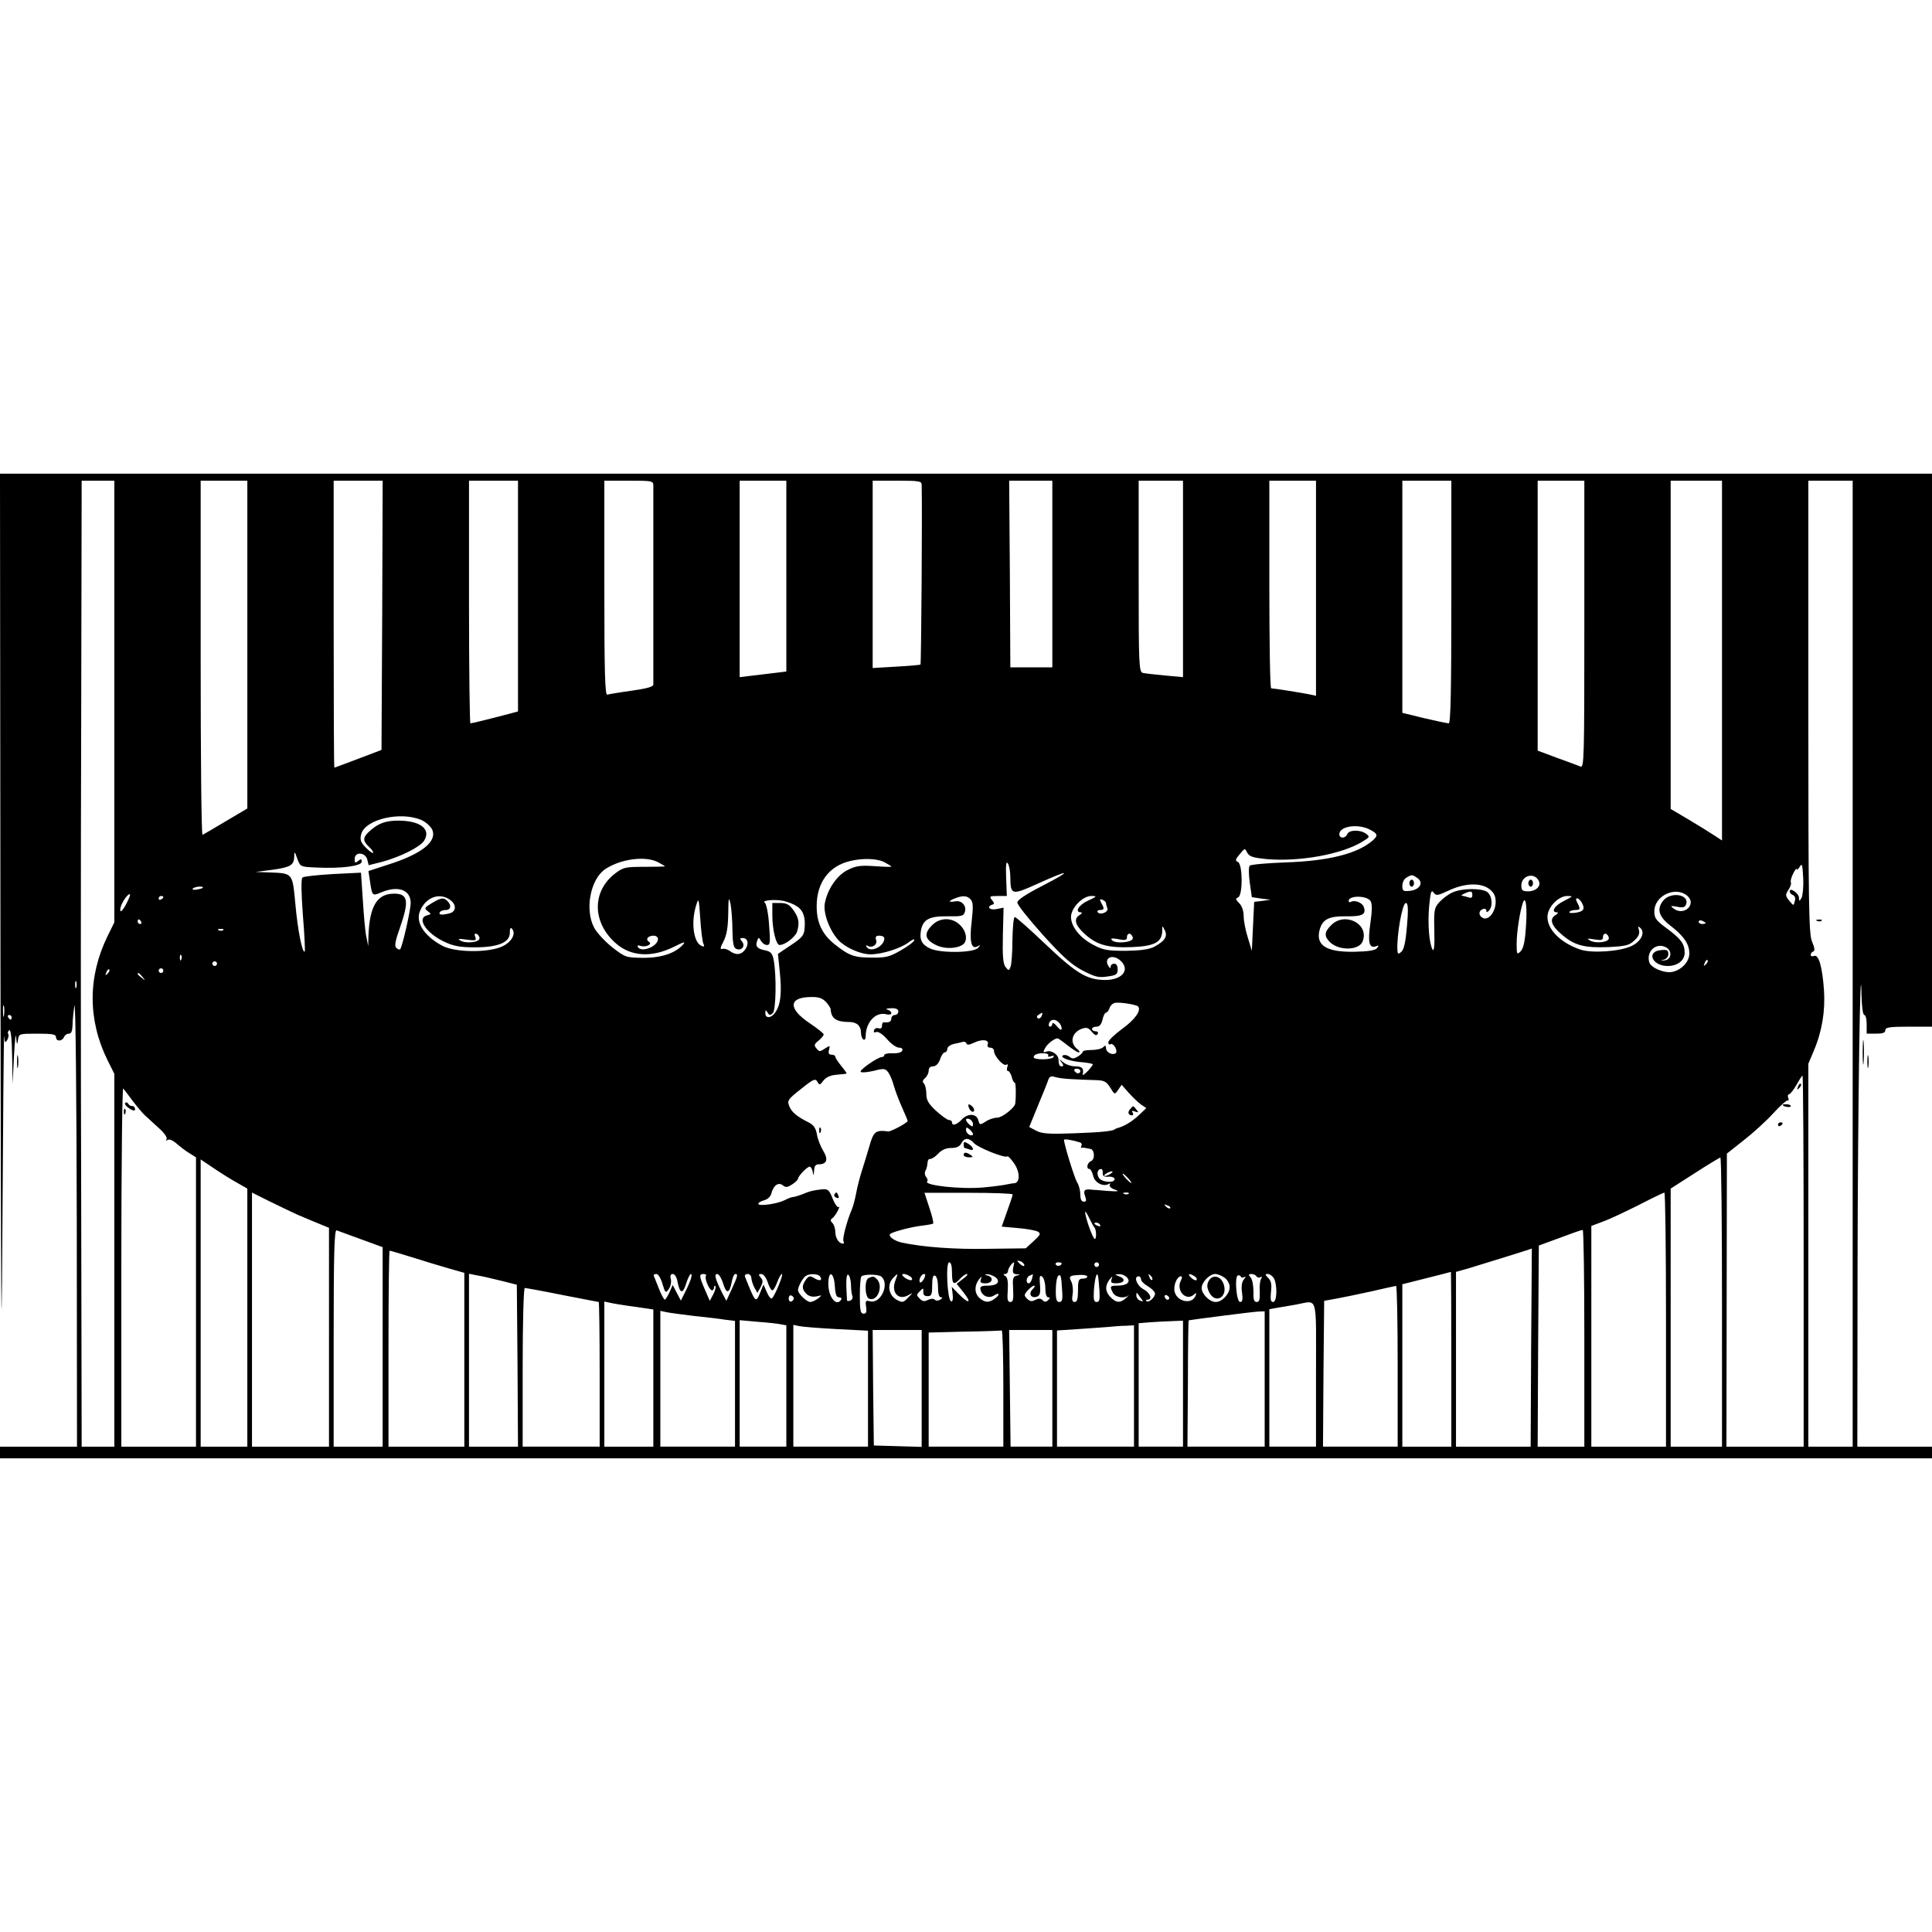 <?xml version="1.0" standalone="no"?>
<!DOCTYPE svg PUBLIC "-//W3C//DTD SVG 20010904//EN"
 "http://www.w3.org/TR/2001/REC-SVG-20010904/DTD/svg10.dtd">
<svg version="1.0" xmlns="http://www.w3.org/2000/svg"
 width="828pt" height="828pt" viewBox="0 0 828 828"
 preserveAspectRatio="xMidYMid meet">
<g transform="translate(0,828) scale(0.1,-0.1)"
fill="#000000" stroke="none">
<path d="M2 4168 c2 -1492 4 -1829 8 -1188 3 492 6 879 8 860 2 -29 4 -32 13
-17 5 9 8 21 4 26 -3 5 -1 12 5 16 6 4 11 -35 12 -112 l2 -118 6 120 c3 66 8
102 9 80 3 -33 5 -35 8 -12 4 27 5 27 84 27 64 0 79 -3 79 -15 0 -19 26 -19
34 0 3 8 12 15 21 15 11 0 15 11 16 38 0 20 4 57 8 82 5 25 9 -390 10 -922 l1
-968 -165 0 -165 0 0 -25 0 -25 4140 0 4140 0 0 25 0 25 -160 0 -160 0 1 778
c1 678 12 1392 17 1155 1 -48 6 -83 12 -83 6 0 10 -18 10 -40 l0 -40 40 0 c29
0 40 4 40 15 0 12 18 15 100 15 l100 0 0 1185 0 1185 -4140 0 -4140 0 2 -2082z
m488 1106 l0 -947 -30 -61 c-84 -173 -84 -358 1 -530 l29 -58 0 -799 0 -799
-70 0 -70 0 -2 1043 c-2 573 -2 1504 0 2070 l2 1027 70 0 70 0 0 -946z m570
244 l0 -703 -93 -55 c-50 -30 -95 -56 -99 -58 -5 -2 -8 339 -8 757 l0 761 100
0 100 0 0 -702z m578 125 l-3 -577 -100 -38 c-55 -21 -101 -38 -102 -38 -2 0
-3 277 -3 615 l0 615 105 0 105 0 -2 -577z m582 82 l0 -494 -37 -10 c-95 -25
-161 -41 -167 -41 -3 0 -6 234 -6 520 l0 520 105 0 105 0 0 -495z m580 475 c0
-11 0 -204 0 -430 0 -225 0 -416 0 -424 0 -9 -28 -17 -92 -26 -51 -7 -98 -15
-105 -17 -10 -4 -13 87 -13 456 l0 461 105 0 c98 0 105 -1 105 -20z m570 -389
l0 -409 -50 -6 c-27 -3 -72 -9 -100 -12 l-50 -6 0 421 0 421 100 0 100 0 0
-409z m580 392 c3 -112 -2 -768 -5 -771 -2 -2 -49 -6 -104 -9 l-101 -6 0 402
0 401 105 0 c93 0 105 -2 105 -17z m560 -383 l0 -400 -90 0 -90 0 -2 400 -3
400 93 0 92 0 0 -400z m560 -21 l0 -421 -77 7 c-43 4 -86 9 -95 11 -17 5 -18
33 -18 415 l0 409 95 0 95 0 0 -421z m570 -40 l0 -461 -27 6 c-34 7 -155 26
-165 26 -5 0 -8 200 -8 445 l0 445 100 0 100 0 0 -461z m580 -59 c0 -376 -3
-520 -11 -520 -6 0 -54 10 -105 22 l-94 23 0 497 0 498 105 0 105 0 0 -520z
m570 -96 c0 -583 -1 -616 -17 -609 -10 4 -55 21 -100 37 l-83 31 0 578 0 579
100 0 100 0 0 -616z m590 -155 l0 -771 -32 21 c-18 12 -68 43 -110 68 l-78 46
0 703 0 704 110 0 110 0 0 -771z m560 -1299 l0 -2070 -95 0 -95 0 0 820 0 821
24 57 c35 83 49 170 43 259 -7 100 -23 154 -42 146 -8 -3 -15 -1 -15 5 0 6 5
12 11 14 8 3 6 16 -5 42 -14 34 -16 141 -16 1007 l0 969 95 0 95 0 0 -2070z
m-6135 616 c19 -8 40 -27 47 -41 23 -51 -44 -105 -190 -151 l-83 -27 7 -46 c9
-61 9 -62 49 -45 72 30 125 10 125 -46 0 -31 -36 -189 -45 -198 -3 -3 -10 -1
-17 6 -8 8 -4 30 16 86 40 115 35 146 -25 146 -73 0 -105 -53 -110 -180 l-1
-45 -8 40 c-5 22 -11 93 -15 157 l-8 118 -121 -6 c-66 -4 -125 -10 -130 -15
-6 -6 -5 -66 2 -161 7 -83 10 -153 8 -156 -10 -9 -30 90 -40 202 -13 136 -10
133 -111 137 l-60 2 70 9 c80 11 95 20 96 57 0 24 2 23 13 -9 13 -35 13 -35
82 -38 106 -5 194 6 194 25 0 13 -3 13 -15 3 -13 -10 -15 -9 -15 9 0 32 46 29
54 -3 l6 -24 56 14 c78 21 163 63 181 90 32 50 -15 87 -111 87 -54 0 -86 -12
-123 -46 -29 -26 -29 -41 -1 -67 12 -11 19 -22 17 -25 -3 -3 -17 8 -32 23 -22
23 -25 33 -19 57 16 63 166 99 257 61z m4065 -41 c35 -18 37 -26 13 -47 -65
-57 -190 -88 -373 -94 -80 -3 -149 -9 -154 -14 -5 -5 -5 -34 0 -72 l9 -63 40
-6 40 -5 -35 -5 -35 -4 -5 -105 -5 -105 -17 56 c-10 31 -18 72 -18 92 0 23 -7
44 -19 56 -16 16 -17 20 -5 25 21 8 20 144 -1 152 -12 5 -11 11 8 33 22 27 22
27 32 7 9 -17 24 -22 85 -28 141 -12 321 21 409 75 31 19 33 21 15 34 -24 18
-73 17 -80 -2 -8 -19 -34 -20 -34 0 0 34 79 46 130 20z m-3050 -140 c17 -9 30
-17 30 -18 0 -1 -40 -2 -88 -2 -82 0 -91 -2 -125 -28 -99 -75 -100 -206 -2
-296 67 -62 159 -67 259 -16 33 17 44 20 36 10 -32 -39 -93 -60 -172 -60 -75
1 -77 1 -134 45 -31 25 -67 63 -78 85 -41 78 -15 209 49 251 66 43 171 57 225
29z m970 0 c17 -9 30 -17 30 -19 0 -2 -33 -1 -73 2 -61 4 -80 1 -115 -17 -46
-23 -86 -83 -97 -142 -8 -42 20 -116 58 -158 30 -32 94 -61 138 -61 49 0 131
26 164 52 16 12 26 16 23 8 -2 -7 -29 -27 -59 -44 -47 -27 -64 -31 -124 -30
-74 0 -96 8 -159 58 -53 43 -76 92 -76 162 0 102 53 173 144 194 53 13 116 11
146 -5z m540 -65 c1 -77 5 -78 120 -26 139 63 148 57 18 -10 -72 -37 -108 -61
-108 -72 0 -10 49 -71 108 -137 85 -94 122 -128 171 -154 54 -28 69 -32 107
-26 38 5 44 9 44 31 0 15 -6 24 -15 24 -8 0 -15 -6 -15 -12 0 -9 -3 -9 -9 1
-23 35 17 55 51 24 43 -39 8 -83 -66 -83 -78 1 -122 27 -256 154 -67 64 -126
116 -131 116 -5 0 -9 -44 -10 -97 0 -54 -4 -106 -8 -116 -7 -18 -8 -18 -21 -2
-11 13 -14 45 -12 136 l3 119 -30 -6 c-30 -6 -45 10 -18 19 9 3 9 7 -2 20 -12
15 -10 17 25 17 l39 0 -3 78 c-2 55 0 73 7 62 6 -8 11 -35 11 -60z m3391 -88
c-10 -16 -10 -16 -11 0 0 19 -40 47 -40 28 0 -6 6 -13 14 -16 8 -3 12 -13 8
-26 -5 -21 -5 -21 -24 2 -17 21 -17 25 -3 47 9 13 13 27 10 32 -2 5 2 22 10
37 8 16 15 25 15 19 0 -5 6 -1 13 10 10 17 12 11 15 -48 2 -37 -2 -75 -7 -85z
m-1645 84 c26 -20 8 -50 -35 -54 -27 -3 -31 0 -31 22 0 14 8 30 18 35 23 14
25 13 48 -3z m517 -8 c15 -23 -8 -48 -44 -48 -24 0 -29 4 -29 25 0 41 52 58
73 23z m-209 -39 c19 -15 26 -30 26 -54 0 -41 -28 -79 -53 -70 -21 9 -22 31
-2 39 8 3 15 0 15 -6 0 -9 3 -9 11 -1 18 18 14 65 -7 80 -23 17 -106 17 -147
-1 -18 -7 -43 -26 -57 -41 -23 -25 -25 -33 -23 -123 2 -61 -1 -92 -7 -82 -15
25 -22 110 -15 187 6 61 9 71 19 58 10 -15 17 -14 66 9 69 32 137 34 174 5z
m-5514 7 c0 -2 -11 -6 -25 -8 -13 -3 -22 -1 -19 3 5 9 44 13 44 5z m5440 -32
c0 -11 -5 -14 -16 -10 -9 3 -21 6 -27 7 -7 0 -3 4 8 9 29 13 35 12 35 -6z
m920 -2 c44 -36 -12 -90 -57 -56 -16 12 -14 13 14 8 25 -5 34 -3 39 10 16 43
-66 56 -98 16 -29 -36 -19 -69 32 -108 56 -43 80 -78 80 -118 0 -35 -31 -69
-71 -79 -34 -8 -95 17 -101 42 -13 47 31 85 72 63 29 -15 23 -55 -8 -56 -18
-1 -19 -1 -2 3 12 3 20 13 20 24 0 17 -6 20 -32 17 -64 -6 -37 -68 29 -68 43
0 73 24 73 57 0 38 -16 59 -75 103 -48 35 -55 45 -55 74 0 67 89 109 140 68z
m-6686 -30 c-19 -39 -34 -50 -27 -20 6 23 33 61 40 55 2 -2 -4 -18 -13 -35z
m156 24 c0 -3 -4 -8 -10 -11 -5 -3 -10 -1 -10 4 0 6 5 11 10 11 6 0 10 -2 10
-4z m1228 -12 c29 -20 28 -50 0 -58 -34 -9 -50 -7 -43 4 3 6 15 10 26 10 21 0
25 20 7 38 -17 17 -28 15 -68 -9 -31 -19 -33 -22 -17 -34 16 -12 16 -13 -3
-18 -46 -12 -3 -77 74 -113 40 -19 68 -24 131 -24 100 0 150 21 150 62 -1 16
3 24 8 19 20 -20 2 -56 -38 -76 -59 -29 -204 -28 -260 2 -76 41 -114 98 -96
146 23 60 83 84 129 51z m1211 -132 c1 -56 5 -74 17 -79 23 -9 40 13 24 32
-10 12 -10 15 3 15 22 0 28 -25 11 -49 -17 -24 -41 -26 -67 -6 -11 7 -25 11
-32 8 -10 -3 -8 7 6 33 14 28 19 61 20 119 1 69 2 75 10 40 4 -22 8 -73 8
-113z m1022 132 c10 -12 10 -33 3 -96 -10 -85 -1 -120 27 -103 12 7 12 6 1 -7
-18 -22 -161 -24 -206 -3 -36 17 -46 38 -39 78 9 47 37 61 113 60 60 -1 70 1
75 18 9 27 -14 52 -42 46 -29 -5 -30 1 0 13 33 13 53 12 68 -6z m502 -4 c-40
-18 -59 -50 -30 -50 6 0 4 -5 -5 -11 -28 -16 -21 -44 21 -82 52 -47 99 -60
203 -56 96 4 127 21 129 68 0 26 0 26 11 4 13 -27 0 -46 -46 -71 -22 -11 -58
-16 -121 -17 -78 0 -97 3 -140 26 -56 29 -95 78 -95 119 0 39 50 90 87 90 26
0 25 -2 -14 -20z m1211 -2 c7 -12 7 -40 -1 -95 -12 -82 -5 -110 25 -98 12 4
12 3 3 -9 -8 -9 -37 -14 -97 -15 -119 -2 -165 27 -149 92 12 47 39 61 115 60
70 -1 87 8 74 42 -7 17 -39 29 -54 20 -5 -3 -10 -2 -10 4 0 24 78 24 94 -1z
m829 1 c-41 -20 -58 -49 -30 -49 6 0 4 -5 -5 -11 -29 -16 -21 -45 24 -83 55
-48 97 -59 201 -55 74 4 89 7 111 28 19 17 24 31 20 45 -5 17 -4 18 6 9 22
-20 3 -58 -37 -77 -50 -24 -168 -32 -219 -16 -93 31 -154 98 -140 156 10 38
50 74 83 74 26 0 25 -1 -14 -21z m-3689 -182 c6 -13 5 -16 -7 -11 -34 13 -46
98 -25 169 12 40 13 39 19 -50 3 -49 9 -98 13 -108z m401 159 c28 -18 38 -48
33 -97 -2 -28 -12 -39 -59 -70 l-55 -37 8 -78 c9 -88 4 -138 -18 -171 -17 -27
-44 -30 -44 -5 0 14 2 15 10 2 7 -12 11 -12 22 -2 14 14 16 160 4 227 -6 29
-12 37 -37 42 -34 7 -43 17 -34 41 6 16 7 16 16 0 6 -10 17 -18 26 -18 14 0
15 11 9 87 -3 48 -12 90 -18 94 -16 10 40 16 80 8 18 -4 44 -14 57 -23z m1325
14 c0 -5 3 -15 6 -23 6 -16 -32 -31 -42 -16 -3 5 2 9 10 9 19 0 20 5 6 30 -8
16 -8 18 5 14 8 -4 15 -10 15 -14z m2040 0 c14 -26 7 -37 -29 -42 -17 -2 -28
-1 -25 4 3 4 14 8 25 8 22 0 23 4 9 31 -7 12 -7 19 -1 19 6 0 15 -9 21 -20z
m-240 -98 c-4 -67 -11 -97 -23 -109 -16 -16 -17 -14 -17 34 0 46 13 133 26
172 12 38 20 -13 14 -97z m-507 41 c-7 -103 -14 -141 -28 -153 -12 -10 -15 -9
-16 6 -4 64 21 204 36 204 8 0 10 -18 8 -57z m-5428 -23 c3 -5 1 -10 -4 -10
-6 0 -11 5 -11 10 0 6 2 10 4 10 3 0 8 -4 11 -10z m6705 -6 c0 -2 -7 -4 -15
-4 -8 0 -15 4 -15 10 0 5 7 7 15 4 8 -4 15 -8 15 -10z m-6353 -30 c-3 -3 -12
-4 -19 -1 -8 3 -5 6 6 6 11 1 17 -2 13 -5z m1098 -35 c0 -18 -58 -24 -82 -10
-14 8 -7 9 26 4 39 -5 44 -4 38 11 -5 12 -3 16 5 14 7 -3 13 -11 13 -19z
m2800 0 c0 -18 -73 -25 -89 -9 -8 9 -2 10 27 5 31 -6 37 -4 37 10 0 9 6 15 13
13 6 -3 12 -11 12 -19z m2040 0 c0 -18 -58 -24 -82 -9 -14 8 -10 9 20 4 31 -5
37 -3 37 11 0 9 6 15 13 13 6 -3 12 -11 12 -19z m-4075 -3 c0 -32 -70 -60 -86
-35 -4 7 0 9 12 5 23 -7 52 8 35 18 -16 10 -4 26 20 26 10 0 19 -6 19 -14z
m970 2 c0 -34 -60 -63 -76 -36 -4 6 -3 8 4 5 19 -12 43 4 37 24 -5 14 -1 19
14 19 12 0 21 -5 21 -12z m-3013 -90 c-3 -8 -6 -5 -6 6 -1 11 2 17 5 13 3 -3
4 -12 1 -19z m6534 -21 c-10 -9 -11 -8 -5 6 3 10 9 15 12 12 3 -3 0 -11 -7
-18z m-6381 3 c0 -5 -4 -10 -10 -10 -5 0 -10 5 -10 10 0 6 5 10 10 10 6 0 10
-4 10 -10z m-469 -43 c-10 -9 -11 -8 -5 6 3 10 9 15 12 12 3 -3 0 -11 -7 -18z
m239 13 c0 -5 -4 -10 -10 -10 -5 0 -10 5 -10 10 0 6 5 10 10 10 6 0 10 -4 10
-10z m-89 -27 c13 -16 12 -17 -3 -4 -10 7 -18 15 -18 17 0 8 8 3 21 -13z
m-284 -45 c-3 -7 -5 -2 -5 12 0 14 2 19 5 13 2 -7 2 -19 0 -25z m3212 -61 c11
-12 20 -26 21 -32 2 -40 24 -55 80 -55 32 0 50 -17 50 -46 0 -13 5 -26 10 -29
6 -3 10 2 10 13 0 61 43 107 89 95 12 -3 21 -1 21 5 0 6 -8 13 -17 15 -10 3
-3 5 15 6 22 1 32 -4 32 -14 0 -8 -7 -15 -15 -15 -8 0 -15 -7 -15 -15 0 -14
-12 -19 -32 -16 -5 0 -8 -6 -8 -15 0 -10 -6 -14 -14 -11 -8 3 -17 0 -20 -8 -3
-9 0 -12 9 -8 9 3 28 -9 47 -31 17 -20 40 -36 51 -36 11 0 17 -5 14 -12 -2 -8
-19 -13 -41 -12 -20 1 -36 -3 -36 -7 0 -5 -4 -9 -10 -9 -18 0 -101 -58 -91
-64 5 -4 31 -1 57 5 42 11 48 10 61 -7 7 -10 18 -35 23 -55 6 -21 21 -62 35
-93 14 -31 25 -58 25 -60 0 -8 -72 -46 -83 -45 -55 7 -63 0 -81 -63 -10 -35
-25 -83 -33 -108 -8 -25 -19 -67 -24 -95 -5 -27 -14 -59 -19 -70 -20 -46 -41
-125 -35 -135 3 -5 2 -10 -2 -10 -17 0 -33 24 -33 50 0 14 -6 32 -12 38 -9 9
-10 15 -2 20 6 4 17 18 24 32 7 14 9 21 4 17 -4 -4 -16 12 -25 35 -15 38 -20
43 -45 41 -37 -4 -52 -7 -87 -22 -16 -6 -33 -11 -38 -11 -6 0 -22 -6 -37 -14
-33 -16 -112 -27 -112 -15 0 5 11 11 25 15 15 4 28 16 31 30 9 34 30 49 49 34
12 -10 20 -9 40 4 14 9 25 20 25 24 0 11 39 52 50 52 5 0 11 -10 13 -22 4 -20
4 -19 6 5 1 19 6 27 19 27 36 0 43 21 20 58 -12 20 -24 51 -27 71 -5 27 -14
40 -36 51 -50 25 -74 45 -83 71 -9 22 -4 29 51 72 53 43 62 46 70 31 9 -16 11
-15 26 5 11 14 30 23 56 25 22 2 42 4 43 5 2 1 -8 15 -22 32 -14 17 -26 35
-26 40 0 5 -7 9 -16 9 -12 0 -15 6 -11 21 5 19 4 19 -18 5 -21 -14 -24 -14
-36 1 -11 13 -10 18 9 33 12 10 22 22 22 27 0 4 -27 26 -60 48 -93 62 -91 111
4 112 33 1 49 -4 65 -20z m1338 -20 c16 -16 -12 -56 -67 -96 -33 -24 -60 -50
-60 -58 0 -8 4 -12 9 -8 6 3 15 -3 21 -14 6 -12 6 -22 1 -25 -15 -10 -41 5
-41 22 0 12 -3 13 -12 4 -7 -7 -29 -12 -50 -12 -21 0 -38 -3 -38 -8 0 -4 -9
-13 -21 -20 -16 -10 -24 -10 -34 -2 -8 7 -20 10 -27 8 -22 -8 24 -26 75 -30
25 -2 48 -6 50 -9 2 -2 -8 -15 -21 -29 -13 -14 -23 -20 -22 -15 6 26 -2 35
-32 35 -17 0 -41 8 -52 18 -20 16 -20 16 -7 0 9 -12 10 -18 2 -18 -11 0 -13 5
-15 33 -2 19 -33 38 -51 30 -15 -5 -16 -3 -6 15 10 19 40 42 54 42 2 0 21 -13
42 -30 21 -16 42 -30 48 -30 6 0 4 6 -5 13 -35 27 -26 71 18 88 21 7 29 5 43
-13 12 -14 20 -18 25 -10 4 7 1 12 -8 12 -9 0 -16 5 -16 10 0 6 9 10 19 10 13
0 21 9 26 30 4 17 10 30 15 30 5 0 11 9 15 19 3 11 14 21 23 23 20 4 90 -7 99
-15z m-4860 -39 c-2 -13 -4 -5 -4 17 -1 22 1 32 4 23 2 -10 2 -28 0 -40z
m4447 -3 c-4 -8 -11 -12 -16 -9 -6 4 -5 10 3 15 19 12 19 11 13 -6z m-4414 -5
c0 -5 -2 -10 -4 -10 -3 0 -8 5 -11 10 -3 6 -1 10 4 10 6 0 11 -4 11 -10z
m4488 -22 c7 -7 12 -18 12 -26 0 -9 -7 -6 -20 9 -10 13 -19 18 -20 12 0 -7 -4
-13 -10 -13 -5 0 -7 7 -4 15 7 18 26 19 42 3z m-305 -94 c-3 -8 1 -14 11 -14
9 0 16 -6 16 -14 0 -21 40 -67 53 -59 6 4 8 0 4 -10 -3 -10 -2 -17 3 -17 5 0
12 -11 16 -25 3 -14 9 -25 13 -25 5 0 6 -58 2 -90 -3 -18 -56 -60 -77 -60 -13
0 -36 -7 -50 -17 -24 -15 -25 -15 -31 5 -7 30 -44 32 -70 5 -23 -24 -43 -30
-43 -13 0 6 -6 10 -13 10 -7 0 -32 18 -55 39 -33 31 -42 46 -42 73 0 19 -5 39
-10 44 -8 8 -6 15 5 24 8 7 15 21 15 31 0 12 7 19 19 19 12 0 23 11 30 30 5
17 15 30 20 30 6 0 11 7 11 15 0 8 12 17 28 21 15 3 32 7 39 9 6 2 13 -1 15
-7 3 -8 13 -6 34 4 34 16 65 12 57 -8z m259 -48 c-3 -5 2 -6 12 -3 10 4 15 3
11 -3 -8 -13 -85 -13 -85 -1 0 12 19 18 47 17 11 -1 19 -5 15 -10z m138 -66
c0 -5 -4 -10 -9 -10 -6 0 -13 5 -16 10 -3 6 1 10 9 10 9 0 16 -4 16 -10z m-35
-35 c28 -2 71 -3 97 -4 40 -1 49 -5 66 -32 19 -31 19 -31 34 -10 l15 22 30
-34 c16 -18 39 -40 52 -50 l24 -16 -34 -32 c-29 -27 -61 -46 -91 -54 -5 -2 -9
-3 -10 -5 -11 -8 -62 -13 -175 -17 -106 -4 -137 -2 -162 11 l-30 16 38 93 c21
50 41 100 44 110 5 14 13 17 29 11 13 -4 46 -8 73 -9z m3135 -780 l0 -795
-165 0 -166 0 1 628 1 628 72 57 c40 31 97 83 127 116 30 33 58 57 62 55 4 -3
5 2 2 10 -3 9 -2 16 3 16 5 0 19 18 32 40 12 22 24 40 26 40 3 0 5 -358 5
-795z m-7160 685 c19 -25 42 -52 51 -60 9 -8 35 -32 58 -53 24 -21 39 -42 35
-49 -5 -7 -3 -8 5 -3 8 4 23 -3 39 -17 15 -13 39 -32 55 -41 l27 -17 0 -620 0
-620 -160 0 -160 0 0 772 c0 425 4 768 8 763 5 -6 24 -30 42 -55z m3600 -97
c0 -13 -3 -13 -15 -3 -8 7 -15 16 -15 21 0 5 7 6 15 3 8 -4 15 -13 15 -21z m0
-44 c0 -5 -7 -6 -15 -3 -8 4 -15 13 -15 21 0 13 3 13 15 3 8 -7 15 -16 15 -21z
m4 -38 c18 -20 134 -66 143 -57 3 3 16 -11 30 -31 25 -37 25 -82 0 -84 -6 0
-21 -3 -32 -5 -11 -3 -56 -9 -100 -13 -96 -9 -259 9 -241 26 3 4 1 12 -5 19
-6 7 -7 19 -3 26 5 7 8 22 9 33 0 11 5 19 11 18 6 -1 22 9 34 22 16 17 34 25
56 25 23 0 37 6 44 20 13 25 32 25 54 1z m454 3 c7 -2 10 -9 7 -14 -4 -6 -3
-10 2 -9 4 1 11 0 16 -1 4 -1 13 -3 20 -4 18 -2 21 -45 3 -52 -17 -7 -22 -34
-7 -34 5 0 12 -13 16 -29 6 -30 44 -49 67 -35 6 4 8 3 4 -4 -3 -6 6 -15 21
-20 23 -8 16 -9 -30 -6 -32 3 -62 5 -65 5 -33 5 -41 -2 -32 -26 7 -20 6 -25
-5 -25 -10 0 -15 10 -15 30 0 17 -6 41 -14 53 -11 18 -56 163 -56 182 0 5 37
-1 68 -11z m2752 -684 l0 -620 -110 0 -110 0 0 553 0 553 103 66 c56 36 105
66 110 67 4 1 7 -278 7 -619z m-6362 510 l42 -24 0 -553 0 -553 -100 0 -100 0
0 615 0 616 58 -39 c31 -21 76 -49 100 -62z m3708 43 c-1 -13 6 -18 25 -16 14
1 26 -4 26 -10 0 -19 -57 -14 -68 6 -10 17 -5 37 10 37 5 0 8 -8 7 -17z m34
-3 c-8 -5 -19 -10 -25 -10 -5 0 -3 5 5 10 8 5 20 10 25 10 6 0 3 -5 -5 -10z
m75 -20 c10 -11 16 -20 13 -20 -3 0 -13 9 -23 20 -10 11 -16 20 -13 20 3 0 13
-9 23 -20z m-3555 -158 c36 -15 80 -34 98 -41 l32 -13 0 -469 0 -469 -165 0
-165 0 0 545 0 544 68 -34 c37 -18 96 -47 132 -63z m3060 89 c0 -5 -11 -37
-24 -73 l-23 -65 68 -6 c38 -3 76 -10 86 -15 15 -9 13 -13 -17 -41 l-34 -31
-160 -2 c-144 -3 -280 7 -373 27 -33 8 -60 29 -46 38 17 10 90 29 133 34 25 3
47 7 49 9 3 3 -4 33 -16 68 l-21 64 189 0 c104 0 189 -3 189 -7z m497 3 c-3
-3 -12 -4 -19 -1 -8 3 -5 6 6 6 11 1 17 -2 13 -5z m2303 -539 l0 -545 -160 0
-160 0 0 473 0 473 48 18 c26 9 94 41 152 70 58 30 108 54 113 55 4 0 7 -244
7 -544z m-2125 477 c-3 -3 -11 0 -18 7 -9 10 -8 11 6 5 10 -3 15 -9 12 -12z
m-325 -82 c9 -9 10 -50 2 -50 -8 0 -43 97 -41 116 0 5 8 -7 17 -26 9 -19 19
-37 22 -40z m25 10 c3 -6 -1 -7 -9 -4 -18 7 -21 14 -7 14 6 0 13 -4 16 -10z
m-3168 -61 l93 -34 0 -427 0 -428 -105 0 -105 0 0 466 c0 369 3 465 13 461 6
-2 54 -20 104 -38z m5243 -424 l0 -465 -100 0 -100 0 2 431 3 431 90 33 c50
19 93 34 98 34 4 1 7 -208 7 -464z m-228 -40 l-2 -425 -160 0 -160 0 0 374 0
375 53 15 c70 21 272 84 272 85 0 1 -1 -190 -3 -424z m-4797 387 c50 -16 120
-37 158 -48 l67 -19 0 -372 0 -373 -162 0 -163 0 0 420 c0 231 2 420 5 420 3
0 46 -13 95 -28z m2625 -34 c0 -6 -6 -5 -15 2 -8 7 -15 14 -15 16 0 2 7 1 15
-2 8 -4 15 -11 15 -16z m-310 -33 c0 -50 8 -55 35 -25 10 11 23 20 29 20 6 0
-1 -10 -17 -21 l-27 -21 31 -39 c36 -46 20 -48 -23 -4 l-29 30 4 -33 c2 -20 0
-31 -7 -29 -16 5 -24 167 -8 167 8 0 12 -16 12 -45z m262 20 c-3 -19 0 -25 14
-26 18 -1 18 -2 1 -6 -16 -4 -18 -13 -15 -59 2 -43 0 -54 -12 -54 -12 0 -14
11 -11 51 2 36 -1 54 -10 60 -10 6 -11 9 -1 9 6 0 12 6 12 13 0 10 18 37 26
37 1 0 -1 -11 -4 -25z m208 21 c0 -11 -19 -15 -25 -6 -3 5 1 10 9 10 9 0 16
-2 16 -4z m160 -6 c0 -5 -4 -10 -10 -10 -5 0 -10 5 -10 10 0 6 5 10 10 10 6 0
10 -4 10 -10z m1510 -405 l0 -375 -105 0 -105 0 0 348 0 348 103 26 c56 14
103 26 105 27 1 1 2 -168 2 -374z m-4072 336 l67 -17 3 -347 2 -347 -105 0
-105 0 0 370 0 371 35 -7 c20 -3 66 -14 103 -23z m691 -13 c12 -40 14 -41 27
-23 8 11 12 30 9 43 -4 15 -1 22 9 22 8 0 17 -15 20 -35 10 -50 23 -52 37 -5
7 22 16 40 20 40 9 0 -2 -33 -27 -82 l-16 -32 -18 34 -17 33 -14 -32 c-8 -17
-17 -31 -20 -31 -3 0 -15 21 -25 47 -11 27 -20 51 -22 55 -2 5 3 8 11 8 8 0
19 -18 26 -42z m186 33 c-6 -11 15 -61 27 -61 4 0 8 5 8 12 0 6 3 9 6 6 3 -4
-1 -19 -9 -35 l-15 -28 -21 48 c-25 58 -26 67 -5 67 8 0 13 -4 9 -9z m74 -31
c14 -47 27 -45 37 5 3 19 10 35 15 35 13 0 11 -8 -15 -65 l-23 -50 -17 32
c-30 60 -37 83 -22 83 7 0 18 -18 25 -40z m121 23 c1 -10 6 -28 13 -41 l13
-23 14 25 c10 21 11 28 0 41 -10 12 -10 15 3 15 9 0 20 -15 27 -35 6 -19 15
-35 20 -35 5 0 14 16 21 35 7 19 16 35 20 35 8 0 -28 -89 -42 -104 -4 -5 -14
6 -22 25 l-15 34 -13 -32 c-20 -50 -21 -48 -66 65 -3 6 2 12 11 12 9 0 16 -8
16 -17z m295 6 c11 -17 -2 -21 -25 -7 -18 11 -23 11 -36 -6 -18 -26 -18 -41 2
-61 11 -11 26 -14 43 -11 25 6 25 6 7 -9 -11 -8 -26 -15 -33 -15 -16 0 -53 36
-53 51 0 15 21 53 34 61 16 11 54 9 61 -3z m63 -42 c2 -34 7 -47 18 -47 8 0
12 -4 9 -10 -20 -32 -55 11 -55 67 0 61 24 53 28 -10z m69 9 c0 -20 3 -43 6
-50 3 -8 -1 -17 -9 -20 -8 -3 -14 -2 -14 2 -5 76 -4 112 5 109 5 -2 11 -20 12
-41z m130 33 c37 -31 -2 -118 -48 -106 -19 5 -21 2 -17 -24 3 -22 1 -29 -11
-29 -13 0 -16 14 -16 77 0 43 3 80 7 83 13 10 72 9 85 -1z m60 -18 c-19 -50
14 -87 57 -61 20 11 20 11 -2 -11 -21 -22 -24 -23 -50 -9 -33 19 -41 63 -16
91 23 25 24 24 11 -10z m63 19 c8 -5 11 -12 8 -15 -4 -4 -17 0 -30 9 -24 17
-5 23 22 6z m60 -11 c-7 -11 -14 -18 -17 -15 -8 8 5 36 17 36 7 0 7 -6 0 -21z
m60 -35 c0 -28 4 -44 13 -44 8 0 7 -3 -3 -10 -9 -5 -18 -6 -24 0 -5 5 -17 5
-29 -1 -15 -8 -23 -7 -35 5 -15 15 -15 17 0 32 15 15 16 15 15 -2 -1 -13 5
-19 18 -19 17 0 20 7 20 46 0 33 4 45 12 42 8 -3 13 -23 13 -49z m245 43 c25
-19 10 -37 -31 -37 -28 0 -35 -4 -32 -16 5 -28 35 -41 58 -26 25 15 27 4 3
-14 -24 -18 -43 -17 -65 3 -22 20 -23 52 -3 79 13 16 14 16 9 2 -5 -14 -1 -18
20 -18 30 0 36 26 9 33 -14 4 -15 5 -2 6 8 0 23 -5 34 -12z m158 -7 c-3 -11
-9 -20 -14 -20 -14 0 -11 28 4 33 6 3 13 6 14 6 0 1 -1 -8 -4 -19z m57 -41 c0
-24 5 -39 12 -39 9 0 9 -3 0 -12 -9 -9 -15 -9 -24 0 -8 8 -17 8 -31 1 -15 -8
-23 -7 -35 5 -14 14 -14 17 3 36 10 11 22 20 27 20 5 0 2 -7 -7 -16 -19 -19
-6 -40 20 -31 12 5 15 17 12 51 -3 37 -1 43 10 34 7 -6 13 -28 13 -49z m72
-11 c3 -38 0 -48 -12 -48 -12 0 -16 12 -15 53 0 28 5 55 10 59 11 8 13 3 17
-64z m108 61 c0 -5 -9 -9 -20 -9 -17 0 -20 -7 -20 -50 0 -37 -4 -50 -14 -50
-11 0 -13 9 -9 34 3 18 0 43 -6 54 -12 23 -7 26 39 28 17 1 30 -3 30 -7z m52
-61 c2 -38 0 -48 -12 -48 -12 0 -14 10 -12 48 4 54 13 87 18 62 2 -8 4 -36 6
-62z m119 56 c16 -19 -2 -34 -43 -34 -31 0 -33 -3 -18 -31 11 -19 47 -26 66
-11 5 4 1 -1 -9 -10 -25 -23 -42 -23 -67 2 -24 24 -25 49 -5 76 13 16 14 16 9
2 -5 -14 -1 -18 19 -18 35 0 44 18 15 29 -22 9 -22 10 -2 10 12 1 27 -6 35
-15z m107 -9 c-3 -3 -9 2 -12 12 -6 14 -5 15 5 6 7 -7 10 -15 7 -18z m182 15
c8 -5 11 -12 8 -16 -4 -3 -14 1 -23 10 -18 17 -9 21 15 6z m128 -6 c12 -8 22
-26 22 -40 0 -29 -32 -64 -60 -64 -26 0 -60 34 -60 60 0 25 34 60 58 60 10 0
28 -7 40 -16z m85 3 c7 4 6 -1 -2 -10 -9 -11 -12 -31 -8 -57 4 -29 2 -40 -8
-40 -16 0 -25 108 -10 114 6 1 12 -1 13 -6 2 -4 9 -5 15 -1z m52 3 c4 -6 11
-7 17 -4 7 5 8 2 3 -6 -5 -8 -8 -33 -6 -57 1 -33 -2 -43 -13 -43 -12 0 -15 11
-14 45 0 25 -5 52 -12 60 -10 12 -10 15 3 15 9 0 19 -5 22 -10z m75 -9 c15
-30 13 -101 -4 -101 -10 0 -12 11 -9 43 4 32 1 48 -12 60 -14 15 -14 17 -1 17
8 0 20 -9 26 -19z m-570 -4 c0 -7 14 -21 30 -30 17 -10 30 -24 30 -31 0 -17
-28 -41 -37 -32 -3 3 -1 6 5 6 23 0 11 30 -18 45 -28 15 -43 55 -20 55 6 0 10
-6 10 -13z m171 -5 c-22 -42 21 -90 55 -61 12 10 13 9 8 -4 -15 -39 -79 -27
-90 17 -6 26 10 66 27 66 6 0 6 -6 0 -18z m929 -367 l0 -345 -160 0 -160 0 2
313 3 312 50 9 c28 5 95 19 150 31 55 13 103 23 108 24 4 1 7 -154 7 -344z
m-3580 305 c84 -16 154 -30 156 -30 2 0 4 -139 4 -310 l0 -310 -165 0 -165 0
0 340 c0 187 4 340 9 340 5 0 77 -13 161 -30z m2479 -13 c12 -15 12 -17 -3
-11 -9 3 -16 13 -16 22 0 8 1 13 3 11 1 -2 9 -12 16 -22z m-1487 -2 c0 -5 -5
-11 -11 -13 -6 -2 -11 4 -11 13 0 9 5 15 11 13 6 -2 11 -8 11 -13z m1609 2
c-1 -12 -15 -9 -19 4 -3 6 1 10 8 8 6 -3 11 -8 11 -12z m-2293 -37 l82 -12 0
-294 0 -294 -105 0 -105 0 0 311 0 311 23 -5 c12 -3 59 -11 105 -17z m2922
-290 l0 -310 -100 0 -100 0 0 295 0 294 33 6 c17 3 55 9 82 14 95 17 85 51 85
-299z m-2665 250 c50 -5 109 -12 133 -16 l42 -5 0 -270 0 -269 -160 0 -160 0
0 291 0 291 28 -6 c15 -3 68 -10 117 -16z m2445 -270 l0 -290 -165 0 -166 0 2
270 c0 149 2 270 3 271 3 2 274 37 299 38 l27 1 0 -290z m-2072 234 l22 -4 0
-260 0 -260 -100 0 -100 0 0 271 0 271 78 -7 c42 -3 87 -8 100 -11z m1722
-254 l0 -270 -95 0 -95 0 0 264 0 265 48 4 c26 2 68 4 95 5 l47 2 0 -270z
m-1487 234 l137 -7 0 -248 0 -249 -160 0 -160 0 0 261 0 261 23 -5 c12 -3 84
-9 160 -13z m1277 -244 l0 -260 -165 0 -165 0 0 249 0 249 93 6 c50 3 108 8
127 9 19 2 52 5 73 5 l37 2 0 -260z m-910 -10 l0 -251 -102 3 -103 3 -3 248
-2 247 105 0 105 0 0 -250z m350 0 l0 -250 -160 0 -160 0 0 245 0 244 153 4
c83 1 155 4 160 5 4 1 7 -110 7 -248z m210 0 l0 -250 -90 0 -89 0 -3 250 -3
250 93 0 92 0 0 -250z"/>
<path d="M7788 4333 c7 -3 16 -2 19 1 4 3 -2 6 -13 5 -11 0 -14 -3 -6 -6z"/>
<path d="M6040 4495 c0 -8 5 -15 10 -15 6 0 10 7 10 15 0 8 -4 15 -10 15 -5 0
-10 -7 -10 -15z"/>
<path d="M6550 4495 c0 -8 5 -15 10 -15 6 0 10 7 10 15 0 8 -4 15 -10 15 -5 0
-10 -7 -10 -15z"/>
<path d="M3995 4315 c-39 -38 -31 -65 25 -89 35 -14 85 -11 108 7 20 16 14 56
-13 82 -33 34 -87 34 -120 0z"/>
<path d="M5705 4315 c-30 -30 -31 -48 -4 -74 40 -37 125 -34 139 5 29 75 -77
128 -135 69z"/>
<path d="M3310 4358 c0 -62 16 -128 31 -128 24 0 70 36 76 60 10 38 6 57 -17
90 -17 23 -29 30 -56 30 l-34 0 0 -52z"/>
<path d="M3511 3434 c0 -11 3 -14 6 -6 3 7 2 16 -1 19 -3 4 -6 -2 -5 -13z"/>
<path d="M3576 3161 c-3 -5 1 -11 9 -14 9 -4 12 -1 8 9 -6 16 -10 17 -17 5z"/>
<path d="M4150 3544 c0 -17 17 -36 24 -26 3 5 -1 15 -9 22 -8 7 -15 9 -15 4z"/>
<path d="M4843 3526 c-12 -14 -7 -26 9 -26 5 0 6 5 2 12 -5 8 -2 9 11 4 15 -5
16 -4 5 9 -15 18 -12 18 -27 1z"/>
<path d="M7706 3623 c-6 -14 -5 -15 5 -6 7 7 10 15 7 18 -3 3 -9 -2 -12 -12z"/>
<path d="M7640 3545 c0 -7 30 -13 34 -7 3 4 -4 9 -15 9 -10 1 -19 0 -19 -2z"/>
<path d="M7620 3459 c0 -5 5 -7 10 -4 6 3 10 8 10 11 0 2 -4 4 -10 4 -5 0 -10
-5 -10 -11z"/>
<path d="M537 3554 c-4 -4 1 -13 11 -20 21 -16 35 -18 30 -3 -2 6 -7 10 -12 9
-5 -1 -12 3 -16 9 -3 6 -9 8 -13 5z"/>
<path d="M531 3514 c0 -11 3 -14 6 -6 3 7 2 16 -1 19 -3 4 -6 -2 -5 -13z"/>
<path d="M4130 3375 c0 -8 2 -15 4 -15 2 0 11 -3 20 -6 23 -9 20 9 -4 24 -17
10 -20 10 -20 -3z"/>
<path d="M4130 3330 c0 -5 10 -10 23 -10 18 0 19 2 7 10 -19 13 -30 13 -30 0z"/>
<path d="M3723 2803 c-19 -7 -17 -82 2 -89 36 -14 62 55 33 84 -13 13 -16 13
-35 5z"/>
<path d="M5180 2790 c-8 -15 -8 -27 2 -48 26 -53 82 -21 62 35 -12 35 -48 43
-64 13z"/>
<path d="M7983 3770 c0 -47 2 -66 4 -42 2 23 2 61 0 85 -2 23 -4 4 -4 -43z"/>
<path d="M73 3730 c0 -25 2 -35 4 -22 2 12 2 32 0 45 -2 12 -4 2 -4 -23z"/>
<path d="M8003 3730 c0 -25 2 -35 4 -22 2 12 2 32 0 45 -2 12 -4 2 -4 -23z"/>
</g>
</svg>
